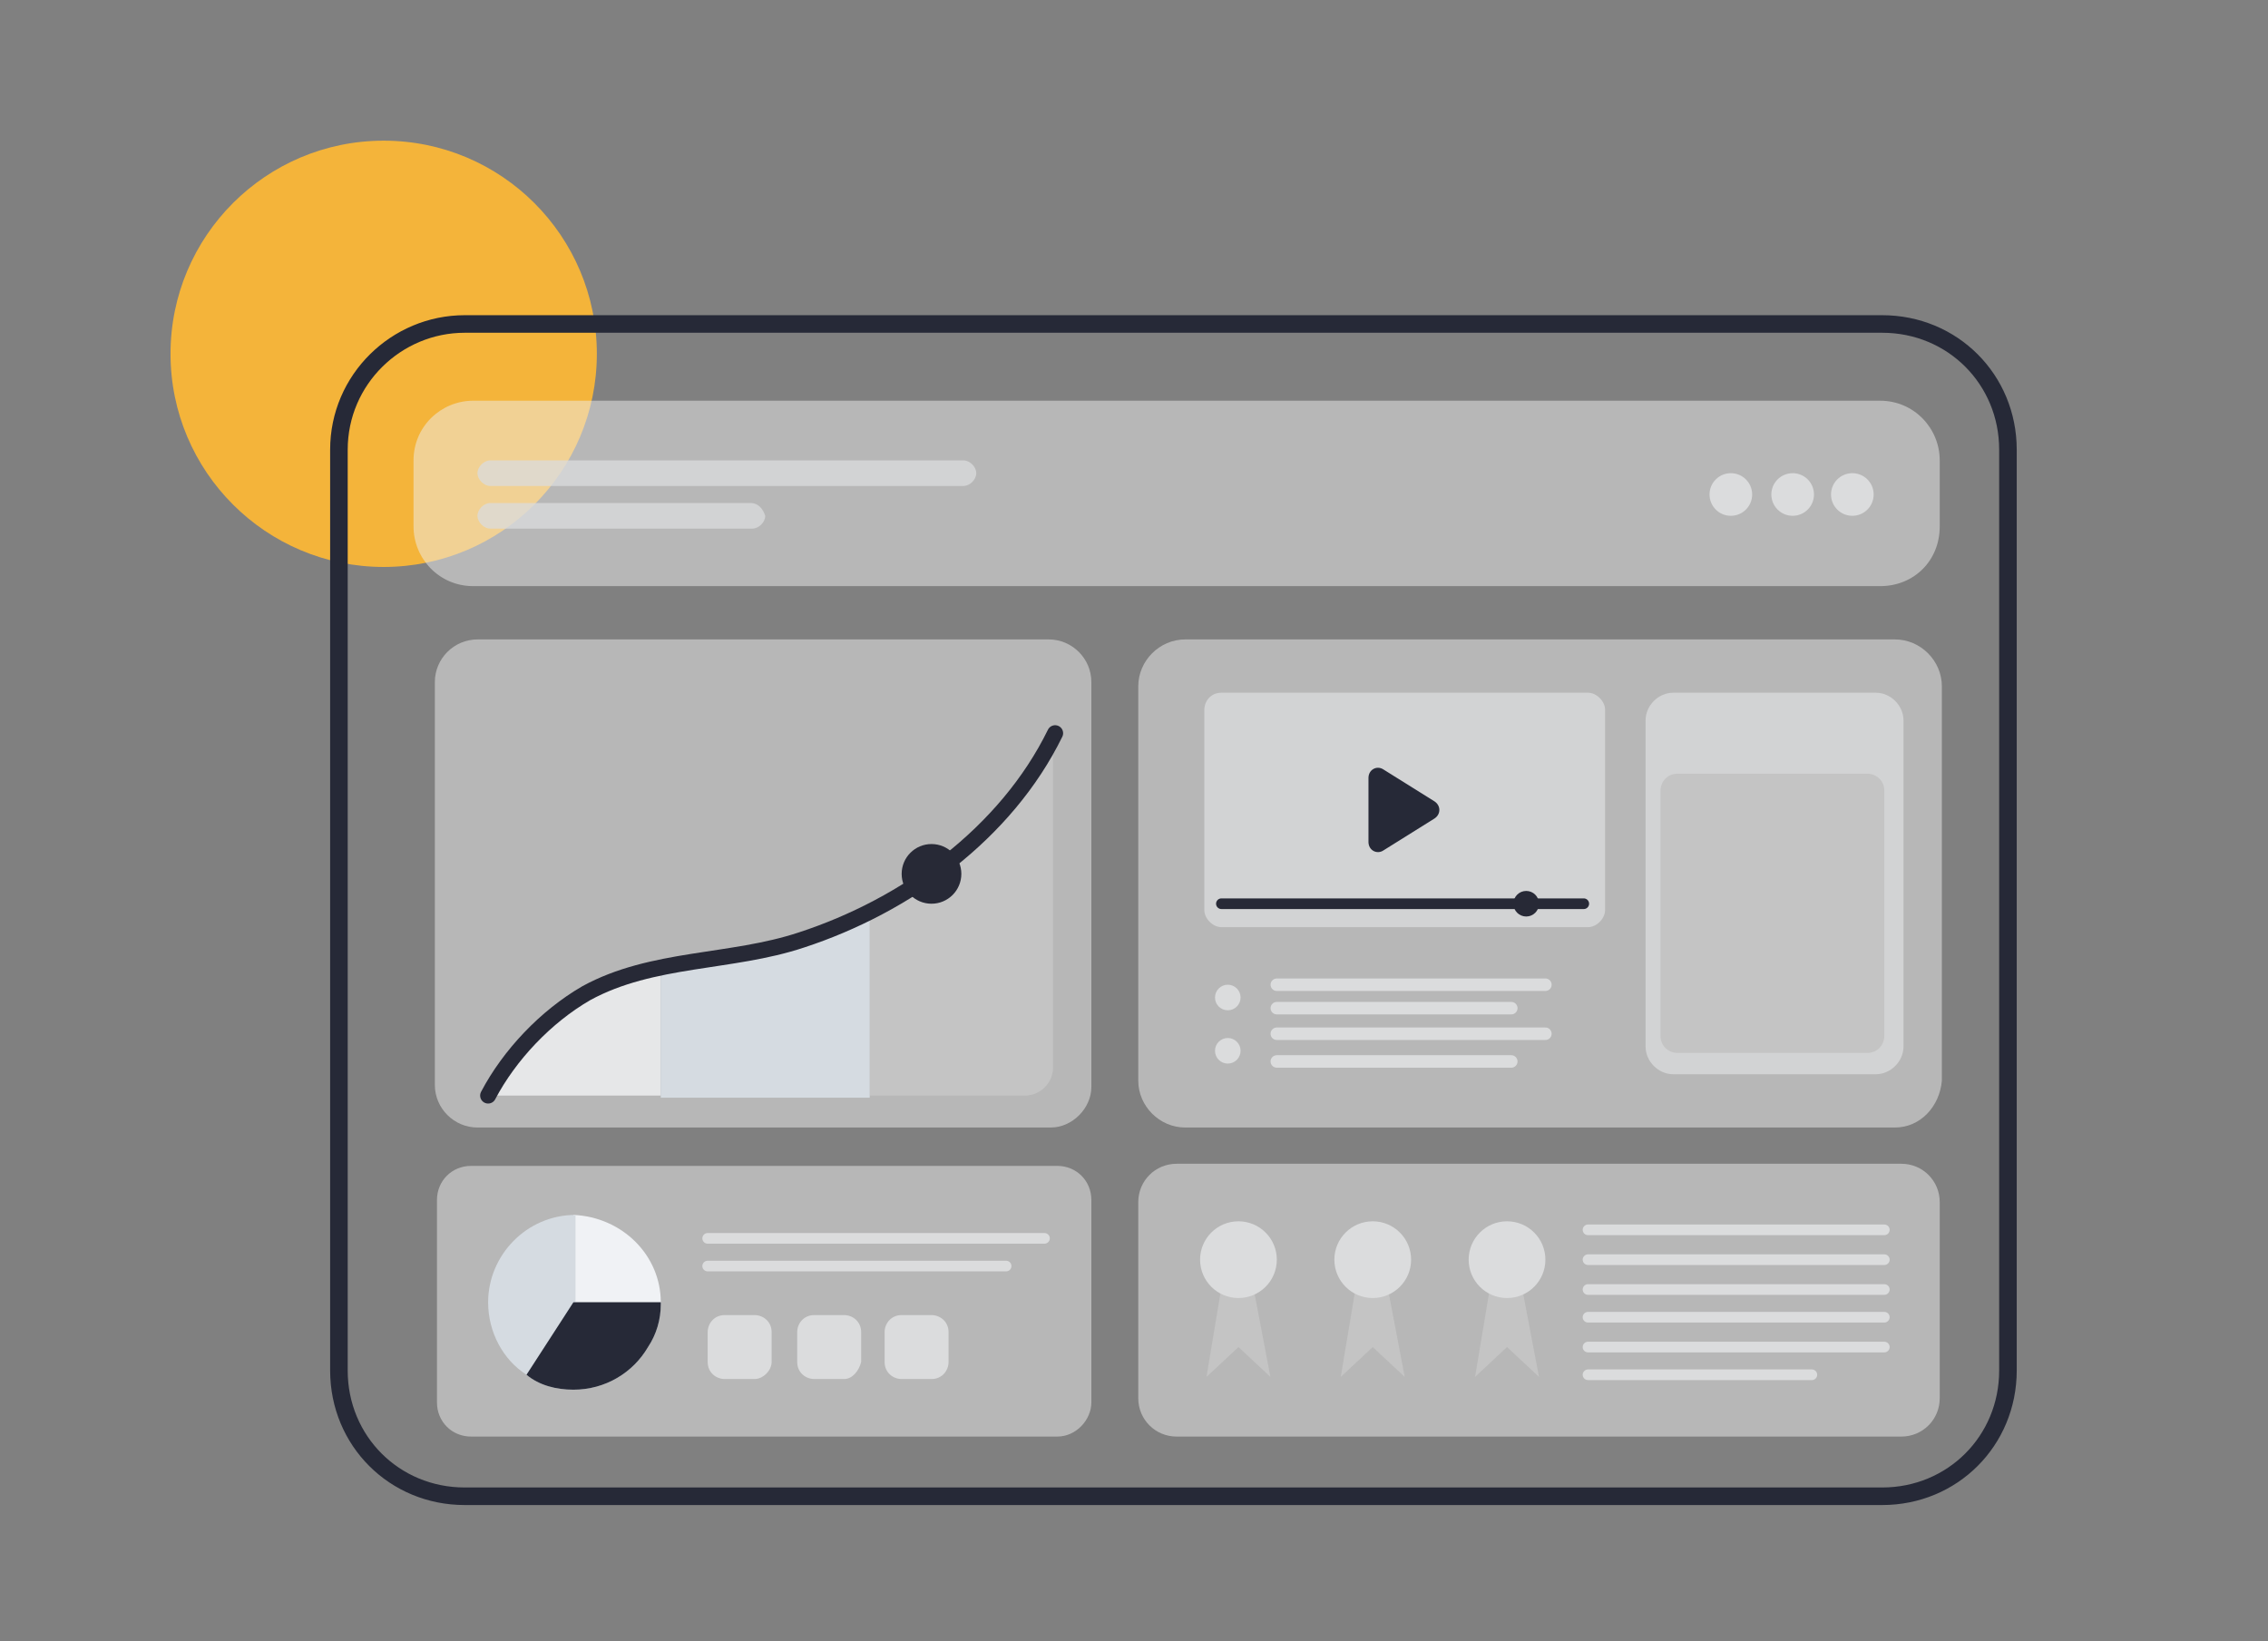<?xml version="1.0" encoding="utf-8"?>
<!-- Generator: Adobe Illustrator 27.4.1, SVG Export Plug-In . SVG Version: 6.00 Build 0)  -->
<svg version="1.1" id="Layer_1" xmlns="http://www.w3.org/2000/svg" xmlns:xlink="http://www.w3.org/1999/xlink" x="0px" y="0px"
	 viewBox="0 0 106.4 77" style="enable-background:new 0 0 106.4 77;" xml:space="preserve">
<rect x="0" y="0" width="106.4" height="77" fill="#808080" stroke="none"/>
<style type="text/css">
	.st0{opacity:0.5;fill:#EFEFEF;}
	.st1{opacity:0.5;fill:none;stroke:#DBDCDD;stroke-width:0.339;stroke-miterlimit:10;}
	.st2{fill:none;stroke:#C4C4C4;stroke-width:0.677;stroke-linecap:round;stroke-miterlimit:10;}
	.st3{fill:#C4C4C4;}
	.st4{fill:none;stroke:#262937;}
	.st5{fill:#F4B43A;}
	.st6{fill:none;stroke:#EF8E25;stroke-width:9;stroke-linecap:round;stroke-linejoin:round;stroke-miterlimit:10;}
	.st7{fill:none;stroke:#D8411E;stroke-width:9;stroke-linecap:round;stroke-linejoin:round;stroke-miterlimit:10;}
	.st8{fill:none;stroke:#F7E246;stroke-width:9;stroke-linecap:round;stroke-linejoin:round;stroke-miterlimit:10;}
	.st9{fill:#F0F2F5;fill-opacity:0.8;}
	.st10{fill:none;stroke:#C4C4C4;stroke-width:0.976;stroke-linecap:round;stroke-miterlimit:10;}
	.st11{opacity:0.75;fill:#FFFFFF;}
	.st12{fill:none;stroke:#262937;stroke-width:0.943;stroke-miterlimit:10;}
	.st13{fill:#EFEFEF;}
	.st14{fill:#262937;}
	.st15{fill:#C4C4C4;stroke:#DBDCDD;stroke-width:0.25;stroke-miterlimit:10;}
	.st16{fill:#E6E7E8;}
	.st17{fill:#D5DBE1;}
	.st18{fill:none;stroke:#272936;stroke-width:0.75;stroke-linecap:round;}
	.st19{fill:#272936;}
	.st20{fill:#FFFFFF;stroke:#262937;stroke-miterlimit:10;}
	.st21{fill:#F7F7F5;}
	.st22{fill:none;stroke:#272936;}
	.st23{fill:#F0F2F5;fill-opacity:0.8;stroke:#262937;stroke-width:0.5;}
	.st24{fill:#FFFFFF;}
	.st25{fill:#F3F5F7;stroke:#262937;stroke-width:0.5;}
	.st26{fill-rule:evenodd;clip-rule:evenodd;fill:#262937;fill-opacity:0.1;}
	.st27{fill:none;stroke:#272936;stroke-width:0.75;}
	.st28{fill:#DBDCDD;stroke:#262937;stroke-width:0.5;}
	.st29{opacity:0.75;fill:#D3D3D3;}
	.st30{fill:#DBDCDD;}
	.st31{fill:#F0F2F5;}
	.st32{fill:#DDE2E7;}
	.st33{fill:none;stroke:#262937;stroke-width:0.824;}
	.st34{fill:none;stroke:#DBDCDD;stroke-width:1.181;stroke-miterlimit:10;}
	.st35{fill:#F0F2F5;enable-background:new    ;}
	.st36{fill:#C1C1C1;}
	.st37{fill:none;stroke:#272936;stroke-width:0.412;stroke-miterlimit:10;}
	.st38{fill:none;stroke:#272936;stroke-width:0.412;stroke-miterlimit:10;stroke-dasharray:2.404,1.202;}
	.st39{opacity:0.75;fill:#DBDCDD;}
	.st40{opacity:0.25;fill:#FFFFFF;}
	.st41{fill:none;stroke:#DBDCDD;stroke-width:2;stroke-linecap:round;stroke-miterlimit:10;}
	.st42{fill:#FFFFFF;stroke:#272936;}
	.st43{fill:none;stroke:#262937;stroke-width:2;stroke-linecap:round;stroke-miterlimit:10;}
	.st44{fill:#DBDCDD;stroke:#262937;stroke-miterlimit:10;}
	.st45{fill:none;stroke:#272936;stroke-width:0.585;}
	.st46{fill:none;stroke:#DBDCDD;stroke-width:1.169;stroke-linecap:round;stroke-miterlimit:10;}
	.st47{fill:#FFFFFF;stroke:#272936;stroke-width:0.585;}
	.st48{fill:none;stroke:#272936;stroke-width:1.187;}
	.st49{fill:#F0F2F5;fill-opacity:0.8;stroke:#262937;stroke-linecap:round;stroke-miterlimit:10;}
	.st50{fill-rule:evenodd;clip-rule:evenodd;fill:#F0F2F5;fill-opacity:0.8;stroke:#262937;stroke-width:0.5;stroke-miterlimit:10;}
	.st51{fill-rule:evenodd;clip-rule:evenodd;fill:#DBDCDD;}
	.st52{fill:#FFFFFF;stroke:#272936;stroke-width:1.187;}
	.st53{fill:none;stroke:#DBDCDD;stroke-linecap:round;stroke-miterlimit:10;}
	.st54{opacity:0.25;fill-rule:evenodd;clip-rule:evenodd;fill:#DBDCDD;}
	.st55{fill-rule:evenodd;clip-rule:evenodd;fill:none;stroke:#262937;stroke-width:0.5;stroke-miterlimit:10;}
	.st56{fill-rule:evenodd;clip-rule:evenodd;fill:none;stroke:#262937;stroke-miterlimit:10;}
	.st57{fill:#F3F5F7;stroke:#262937;}
	.st58{fill:none;stroke:#272936;stroke-linecap:round;}
	.st59{fill:#262937;fill-opacity:0.1;}
	.st60{fill:none;stroke:#272936;stroke-width:0.5;stroke-linecap:round;}
	.st61{fill:none;stroke:#DBDCDD;stroke-width:1.491;stroke-linecap:round;stroke-miterlimit:10;}
	.st62{opacity:0.25;}
	.st63{opacity:0.8;}
	.st64{fill:none;stroke:#262937;stroke-width:0.5;}
	.st65{fill:none;stroke:#DBDCDD;stroke-width:0.5;stroke-linecap:round;stroke-miterlimit:10;}
	.st66{fill:none;stroke:#DBDCDD;stroke-width:0.586;stroke-linecap:round;stroke-miterlimit:10;}
	.st67{fill:none;stroke:#262937;stroke-width:0.5;stroke-linecap:round;stroke-miterlimit:10;}
	.st68{clip-path:url(#SVGID_00000074406179207758067750000009709315532020714133_);fill:#FFFFFF;}
	.st69{clip-path:url(#SVGID_00000171681064283461133930000001003532903861799573_);fill:#FFFFFF;}
	.st70{clip-path:url(#SVGID_00000061433057435584987140000008831030151897170312_);fill:#FFFFFF;}
	.st71{fill:#EFEFEF;stroke:#262937;stroke-miterlimit:10;}
	.st72{fill:none;stroke:#262937;stroke-miterlimit:10;}
	.st73{fill:none;stroke:#262937;stroke-width:1.351;stroke-miterlimit:10;}
	.st74{fill:#FFFFFF;stroke:#262937;stroke-width:0.943;stroke-miterlimit:10;}
	.st75{fill:none;stroke:#DBDCDD;stroke-width:3;stroke-miterlimit:10;}
	.st76{fill:#FFFFFF;stroke:#272936;stroke-width:0.943;}
	.st77{fill:none;stroke:#DBDCDD;stroke-width:0.468;stroke-linecap:round;stroke-miterlimit:10;}
	.st78{fill:none;stroke:#272936;stroke-width:0.935;}
	.st79{fill:#FFFFFF;stroke:#272936;stroke-width:0.5;}
	.st80{fill:none;stroke:#DBDCDD;stroke-width:0.623;stroke-linecap:round;stroke-miterlimit:10;}
	.st81{fill:none;stroke:#262937;stroke-width:0.404;stroke-miterlimit:10;}
	.st82{fill:#FFFFFF;stroke:#262937;stroke-linejoin:round;stroke-miterlimit:10;}
	.st83{clip-path:url(#SVGID_00000176027957638071886140000015344801535679420298_);fill:#FFFFFF;}
	.st84{fill:none;stroke:#262937;stroke-linejoin:round;stroke-miterlimit:10;}
	.st85{opacity:0.74;fill:#F0F2F5;}
	.st86{fill:none;stroke:#262937;stroke-width:0.5;stroke-miterlimit:10;}
	.st87{fill:#F0F2F5;fill-opacity:0.8;stroke:#C4C4C4;stroke-width:0.63;stroke-linecap:round;stroke-miterlimit:10;}
	.st88{fill-rule:evenodd;clip-rule:evenodd;fill:none;stroke:#C4C4C4;stroke-width:0.63;stroke-miterlimit:10;}
	.st89{clip-path:url(#SVGID_00000121961129511954674770000006382208649745834648_);fill:#FFFFFF;}
	.st90{clip-path:url(#SVGID_00000127024119515207894080000016850878668983600260_);fill:#FFFFFF;}
	.st91{fill:#F0F2F5;fill-opacity:0.8;stroke:#C4C4C4;stroke-width:0.5;stroke-miterlimit:10;}
	.st92{clip-path:url(#SVGID_00000163790961816798595230000003756009594926649737_);fill:#FFFFFF;}
	.st93{fill:none;stroke:#FFFFFF;stroke-width:0.847;stroke-linecap:round;stroke-linejoin:round;stroke-miterlimit:10;}
	.st94{fill:#F0F2F5;stroke:#262937;stroke-width:0.615;stroke-miterlimit:10;}
	.st95{fill:#F0F2F5;fill-opacity:0.8;stroke:#C4C4C4;stroke-width:0.775;stroke-linecap:round;stroke-miterlimit:10;}
	.st96{fill-rule:evenodd;clip-rule:evenodd;fill:none;stroke:#C4C4C4;stroke-width:0.775;stroke-miterlimit:10;}
	.st97{fill:#F0F2F5;stroke:#262937;stroke-width:0.407;stroke-miterlimit:10;}
	.st98{fill:#F0F2F5;fill-opacity:0.8;stroke:#C4C4C4;stroke-width:0.586;stroke-linecap:round;stroke-miterlimit:10;}
	.st99{fill-rule:evenodd;clip-rule:evenodd;fill:none;stroke:#C4C4C4;stroke-width:0.586;stroke-miterlimit:10;}
	.st100{clip-path:url(#SVGID_00000008844124526163495640000000668969719379051935_);fill:#FFFFFF;}
	.st101{fill-rule:evenodd;clip-rule:evenodd;fill:#FFFFFF;}
	.st102{fill:#FFFFFF;stroke:#272936;stroke-width:0.75;}
	.st103{fill:none;stroke:#DBDCDD;stroke-width:0.934;stroke-linecap:round;stroke-miterlimit:10;}
	.st104{clip-path:url(#SVGID_00000070798302503593550820000003547287550793364394_);fill:#FFFFFF;}
	.st105{fill:none;stroke:#262937;stroke-width:0.75;stroke-miterlimit:10;}
	.st106{fill:#F0F2F5;fill-opacity:0.8;stroke:#C4C4C4;stroke-width:0.944;stroke-linecap:round;stroke-miterlimit:10;}
	.st107{fill-rule:evenodd;clip-rule:evenodd;fill:none;stroke:#C4C4C4;stroke-width:0.944;stroke-miterlimit:10;}
	.st108{fill:none;stroke:#262937;stroke-linecap:round;stroke-linejoin:round;stroke-miterlimit:10;}
	.st109{fill:none;stroke:#262937;stroke-width:0.202;stroke-linecap:round;stroke-linejoin:round;stroke-miterlimit:10;}
	.st110{fill:none;stroke:#262937;stroke-width:0.427;stroke-linecap:round;stroke-linejoin:round;stroke-miterlimit:10;}
	.st111{clip-path:url(#SVGID_00000068676190942034158600000013885150484327530153_);fill:#FFFFFF;}
	.st112{fill:none;stroke:#FFFFFF;stroke-width:0.427;stroke-linecap:round;stroke-linejoin:round;stroke-miterlimit:10;}
	.st113{clip-path:url(#SVGID_00000101797537083613194690000007866929874742561968_);fill:#FFFFFF;}
	.st114{fill:#FFFFFF;fill-opacity:0.8;}
	.st115{fill:none;stroke:#262937;stroke-width:0.509;stroke-miterlimit:10;}
	.st116{fill:none;stroke:#FFFFFF;stroke-width:0.99;stroke-linecap:round;stroke-linejoin:round;stroke-miterlimit:10;}
	.st117{fill:#F0F2F5;stroke:#262937;stroke-width:0.5;stroke-miterlimit:10;}
	.st118{fill:#F0F2F5;fill-opacity:0.8;stroke:#C4C4C4;stroke-width:0.906;stroke-linecap:round;stroke-miterlimit:10;}
	.st119{fill-rule:evenodd;clip-rule:evenodd;fill:none;stroke:#C4C4C4;stroke-width:0.906;stroke-miterlimit:10;}
	.st120{clip-path:url(#SVGID_00000114043883656822020150000000395175764278202255_);fill:#FFFFFF;}
	.st121{fill:#F0F2F5;fill-opacity:0.8;stroke:#C4C4C4;stroke-width:0.585;stroke-miterlimit:10;}
	.st122{clip-path:url(#SVGID_00000085245678455724568190000010580540874520328591_);fill:#FFFFFF;}
	.st123{fill:none;stroke:#262937;stroke-width:0.291;stroke-linecap:round;stroke-linejoin:round;stroke-miterlimit:10;}
	.st124{fill:#FFFFFF;stroke:#262937;stroke-width:0.5;stroke-linejoin:round;stroke-miterlimit:10;}
	.st125{fill:none;stroke:#262937;stroke-width:0.5;stroke-linecap:round;stroke-linejoin:round;stroke-miterlimit:10;}
	.st126{fill:none;stroke:#262937;stroke-width:0.845;stroke-linecap:round;stroke-linejoin:round;stroke-miterlimit:10;}
	.st127{fill:#FFFFFF;stroke:#262937;stroke-width:0.58;stroke-linecap:round;stroke-linejoin:round;stroke-miterlimit:10;}
	.st128{fill:none;stroke:#262937;stroke-width:0.58;stroke-linecap:round;stroke-linejoin:round;stroke-miterlimit:10;}
	.st129{clip-path:url(#SVGID_00000057837705498567050600000000115804426868700047_);fill:#FFFFFF;}
	.st130{fill:#F0F2F5;stroke:#262937;stroke-width:0.347;stroke-miterlimit:10;}
	.st131{fill:#F0F2F5;fill-opacity:0.8;stroke:#C4C4C4;stroke-width:0.499;stroke-linecap:round;stroke-miterlimit:10;}
	.st132{fill-rule:evenodd;clip-rule:evenodd;fill:none;stroke:#C4C4C4;stroke-width:0.499;stroke-miterlimit:10;}
	.st133{fill:#F0F2F5;stroke:#262937;stroke-width:0.674;stroke-miterlimit:10;}
	.st134{opacity:0.75;clip-path:url(#SVGID_00000114036590290849058880000013986134068286639233_);fill:#FFFFFF;}
	.st135{fill:none;stroke:#262937;stroke-width:0.896;stroke-miterlimit:10;}
	.st136{fill:#C4C4C4;fill-opacity:0.8;}
	.st137{fill:#FFFFFF;stroke:#262937;stroke-width:0.591;stroke-miterlimit:10;}
	.st138{fill:#F0F2F5;fill-opacity:0.8;stroke:#C4C4C4;stroke-width:0.85;stroke-linecap:round;stroke-miterlimit:10;}
	.st139{fill-rule:evenodd;clip-rule:evenodd;fill:none;stroke:#C4C4C4;stroke-width:0.85;stroke-miterlimit:10;}
	.st140{fill:#FFFFFF;stroke:#262937;stroke-width:0.896;stroke-miterlimit:10;}
	.st141{opacity:0.75;clip-path:url(#SVGID_00000182493036110535832680000008944996043690337159_);fill:#FFFFFF;}
	.st142{fill:#FFFFFF;stroke:#262937;stroke-width:0.635;stroke-miterlimit:10;}
	.st143{fill:#F0F2F5;fill-opacity:0.8;stroke:#C4C4C4;stroke-width:0.913;stroke-linecap:round;stroke-miterlimit:10;}
	.st144{fill-rule:evenodd;clip-rule:evenodd;fill:none;stroke:#C4C4C4;stroke-width:0.913;stroke-miterlimit:10;}
	.st145{fill:none;stroke:#262937;stroke-width:0.674;stroke-miterlimit:10;}
	.st146{fill:#F0F2F5;fill-opacity:0.8;stroke:#C4C4C4;stroke-width:0.547;stroke-linecap:round;stroke-miterlimit:10;}
	.st147{fill-rule:evenodd;clip-rule:evenodd;fill:none;stroke:#C4C4C4;stroke-width:0.547;stroke-miterlimit:10;}
	.st148{fill:none;stroke:#FFFFFF;stroke-width:0.435;stroke-miterlimit:10;}
	.st149{clip-path:url(#SVGID_00000055697740903795193400000003031020745101518464_);fill:#FFFFFF;}
	.st150{fill:#262937;stroke:#F0F2F5;stroke-width:0.674;stroke-miterlimit:10;}
	.st151{fill:none;stroke:#000000;stroke-width:0.25;stroke-linecap:round;stroke-linejoin:round;stroke-miterlimit:10;}
	.st152{fill:none;stroke:#000000;stroke-width:2;stroke-linecap:round;stroke-linejoin:round;stroke-miterlimit:10;}
	.st153{fill:none;stroke:#000000;stroke-width:2.653;stroke-linecap:round;stroke-linejoin:round;stroke-miterlimit:10;}
	.st154{fill:none;stroke:#000000;stroke-width:2.901;stroke-linecap:round;stroke-linejoin:round;stroke-miterlimit:10;}
	.st155{fill:none;stroke:#000000;stroke-width:3;stroke-linecap:round;stroke-linejoin:round;stroke-miterlimit:10;}
	.st156{fill:#FFFFFF;stroke:#262937;stroke-width:0.5;stroke-linecap:round;stroke-linejoin:round;stroke-miterlimit:10;}
	.st157{fill:none;stroke:#DBDCDD;stroke-width:0.474;stroke-linecap:round;stroke-miterlimit:10;}
	.st158{fill:none;stroke:#FFFFFF;stroke-width:0.808;stroke-linecap:round;stroke-miterlimit:10;}
	.st159{fill:none;stroke:#262937;stroke-width:3;}
	.st160{fill:#FFFFFF;stroke:#262937;}
	.st161{fill:none;stroke:#262937;stroke-width:2.309;}
</style>
<g>
	<circle class="st5" cx="18" cy="16.6" r="10"/>
	<path class="st0" d="M89.2,67.4h-34c-1,0-1.8-0.8-1.8-1.8v-9.2c0-1,0.8-1.8,1.8-1.8h34c1,0,1.8,0.8,1.8,1.8v9.2
		C91,66.6,90.2,67.4,89.2,67.4z"/>
	<path class="st0" d="M49.6,67.4H22.1c-0.9,0-1.6-0.7-1.6-1.6v-9.5c0-0.9,0.7-1.6,1.6-1.6h27.5c0.9,0,1.6,0.7,1.6,1.6v9.5
		C51.2,66.6,50.5,67.4,49.6,67.4z"/>
	<path class="st0" d="M88.2,27.5h-66c-1.6,0-2.8-1.3-2.8-2.8v-3.1c0-1.6,1.3-2.8,2.8-2.8h66c1.6,0,2.8,1.3,2.8,2.8v3.1
		C91,26.3,89.8,27.5,88.2,27.5z"/>
	<path class="st33" d="M21.8,15.2h66.5c3.3,0,5.9,2.6,5.9,5.9v43.2c0,3.3-2.6,5.9-5.9,5.9H21.8c-3.3,0-5.9-2.6-5.9-5.9V21.1
		C15.9,17.8,18.6,15.2,21.8,15.2z"/>
	<path class="st39" d="M35.2,23.6H23c-0.3,0-0.6,0.3-0.6,0.6v0c0,0.3,0.3,0.6,0.6,0.6h12.3c0.3,0,0.6-0.3,0.6-0.6v0
		C35.8,23.9,35.6,23.6,35.2,23.6z"/>
	<path class="st39" d="M45.2,21.6H23c-0.3,0-0.6,0.3-0.6,0.6v0c0,0.3,0.3,0.6,0.6,0.6h22.2c0.3,0,0.6-0.3,0.6-0.6v0
		C45.8,21.9,45.5,21.6,45.2,21.6z"/>
	<path class="st35" d="M31,61.1h-4.1v-4.1C29.2,57.1,31,58.9,31,61.1z"/>
	<g>
		<path class="st17" d="M31,61.1l0,0.1v0c0,0.7-0.2,1.4-0.6,2c-0.7,1.2-2,2-3.5,2c-0.8,0-1.6-0.2-2.2-0.7c-1.1-0.7-1.8-2-1.8-3.4
			c0-2.2,1.8-4.1,4.1-4.1v4.1L31,61.1L31,61.1z"/>
	</g>
	<path class="st14" d="M31,61.1l0,0.1v0c0,0.7-0.2,1.4-0.6,2c-0.7,1.2-2,2-3.5,2c-0.8,0-1.6-0.2-2.2-0.7l2.2-3.4L31,61.1L31,61.1z"
		/>
	<path class="st0" d="M49.3,52.9H22.4c-1.1,0-2-0.9-2-2V32c0-1.1,0.9-2,2-2h26.8c1.1,0,2,0.9,2,2v19C51.2,52,50.3,52.9,49.3,52.9z"
		/>
	<path class="st0" d="M88.9,52.9H55.6c-1.2,0-2.2-1-2.2-2.2V32.2c0-1.2,1-2.2,2.2-2.2h33.3c1.2,0,2.2,1,2.2,2.2v18.5
		C91,51.9,90.1,52.9,88.9,52.9z"/>
	<g>
		<path class="st16" d="M31,45.4v6h-8.1c1-1.9,2.7-3.7,4.6-4.8C28.6,46,29.8,45.7,31,45.4z"/>
		<path class="st3" d="M49.4,34.4v15.7c0,0.7-0.6,1.3-1.3,1.3h-7.3v-9C44.7,40.6,47.7,37.9,49.4,34.4z"/>
		<path class="st17" d="M40.8,42.8v8.7H31v-6c2.2-0.4,4.4-0.6,6.5-1.3C38.8,43.7,39.8,43.4,40.8,42.8z"/>
		<path class="st18" d="M22.9,51.4c1-1.9,2.7-3.7,4.6-4.8c3.1-1.7,6.8-1.4,10.1-2.5c4.9-1.6,9.6-5,11.9-9.7"/>
		<circle class="st19" cx="43.7" cy="41" r="1.4"/>
	</g>
	<path class="st39" d="M57.3,32.5h17.2c0.4,0,0.8,0.4,0.8,0.8v9.4c0,0.4-0.4,0.8-0.8,0.8H57.3c-0.4,0-0.8-0.4-0.8-0.8v-9.4
		C56.5,32.9,56.8,32.5,57.3,32.5z"/>
	<path class="st14" d="M64.2,39.5v-3c0-0.4,0.4-0.6,0.7-0.4l2.4,1.5c0.3,0.2,0.3,0.6,0,0.8l-2.4,1.5C64.6,40.1,64.2,39.9,64.2,39.5
		L64.2,39.5z"/>
	<line class="st60" x1="57.3" y1="42.4" x2="74.3" y2="42.4"/>
	<circle class="st19" cx="71.6" cy="42.4" r="0.6"/>
	<g>
		<polygon class="st3" points="58.8,60.4 58.1,60.4 57.3,60.4 56.6,64.6 58.1,63.2 59.6,64.6 		"/>
		<circle class="st30" cx="58.1" cy="59.1" r="1.8"/>
	</g>
	<g>
		<polygon class="st3" points="71.4,60.4 70.7,60.4 69.9,60.4 69.2,64.6 70.7,63.2 72.2,64.6 		"/>
		<circle class="st30" cx="70.7" cy="59.1" r="1.8"/>
	</g>
	<g>
		<polygon class="st3" points="65.1,60.4 64.4,60.4 63.6,60.4 62.9,64.6 64.4,63.2 65.9,64.6 		"/>
		<circle class="st30" cx="64.4" cy="59.1" r="1.8"/>
	</g>
	<line class="st65" x1="74.5" y1="57.7" x2="88.4" y2="57.7"/>
	<line class="st65" x1="74.5" y1="59.1" x2="88.4" y2="59.1"/>
	<line class="st65" x1="74.5" y1="60.5" x2="88.4" y2="60.5"/>
	<line class="st65" x1="74.5" y1="61.8" x2="88.4" y2="61.8"/>
	<line class="st65" x1="74.5" y1="63.2" x2="88.4" y2="63.2"/>
	<line class="st65" x1="74.5" y1="64.5" x2="85" y2="64.5"/>
	<line class="st65" x1="33.2" y1="58.1" x2="49" y2="58.1"/>
	<line class="st65" x1="33.2" y1="59.4" x2="47.2" y2="59.4"/>
	<circle class="st30" cx="81.2" cy="23.2" r="1"/>
	<circle class="st30" cx="84.1" cy="23.2" r="1"/>
	<circle class="st30" cx="86.9" cy="23.2" r="1"/>
	<line class="st66" x1="72.5" y1="46.2" x2="59.9" y2="46.2"/>
	<line class="st66" x1="70.9" y1="47.3" x2="59.9" y2="47.3"/>
	<line class="st66" x1="70.9" y1="49.8" x2="59.9" y2="49.8"/>
	<line class="st66" x1="72.5" y1="48.5" x2="59.9" y2="48.5"/>
	<circle class="st30" cx="57.6" cy="46.8" r="0.6"/>
	<circle class="st30" cx="57.6" cy="49.3" r="0.6"/>
	<path class="st39" d="M88,50.4h-9.5c-0.7,0-1.3-0.6-1.3-1.3V33.8c0-0.7,0.6-1.3,1.3-1.3H88c0.7,0,1.3,0.6,1.3,1.3v15.3
		C89.3,49.8,88.7,50.4,88,50.4z"/>
	<path class="st30" d="M35.4,64.7H34c-0.4,0-0.8-0.3-0.8-0.8v-1.4c0-0.4,0.3-0.8,0.8-0.8h1.4c0.4,0,0.8,0.3,0.8,0.8v1.4
		C36.2,64.3,35.8,64.7,35.4,64.7z"/>
	<path class="st30" d="M39.6,64.7h-1.4c-0.4,0-0.8-0.3-0.8-0.8v-1.4c0-0.4,0.3-0.8,0.8-0.8h1.4c0.4,0,0.8,0.3,0.8,0.8v1.4
		C40.3,64.3,40,64.7,39.6,64.7z"/>
	<path class="st30" d="M43.7,64.7h-1.4c-0.4,0-0.8-0.3-0.8-0.8v-1.4c0-0.4,0.3-0.8,0.8-0.8h1.4c0.4,0,0.8,0.3,0.8,0.8v1.4
		C44.5,64.3,44.2,64.7,43.7,64.7z"/>
	<path class="st3" d="M87.6,49.4h-8.9c-0.4,0-0.8-0.3-0.8-0.8V37.1c0-0.4,0.3-0.8,0.8-0.8h8.9c0.4,0,0.8,0.3,0.8,0.8v11.5
		C88.4,49,88.1,49.4,87.6,49.4z"/>
</g>
</svg>
